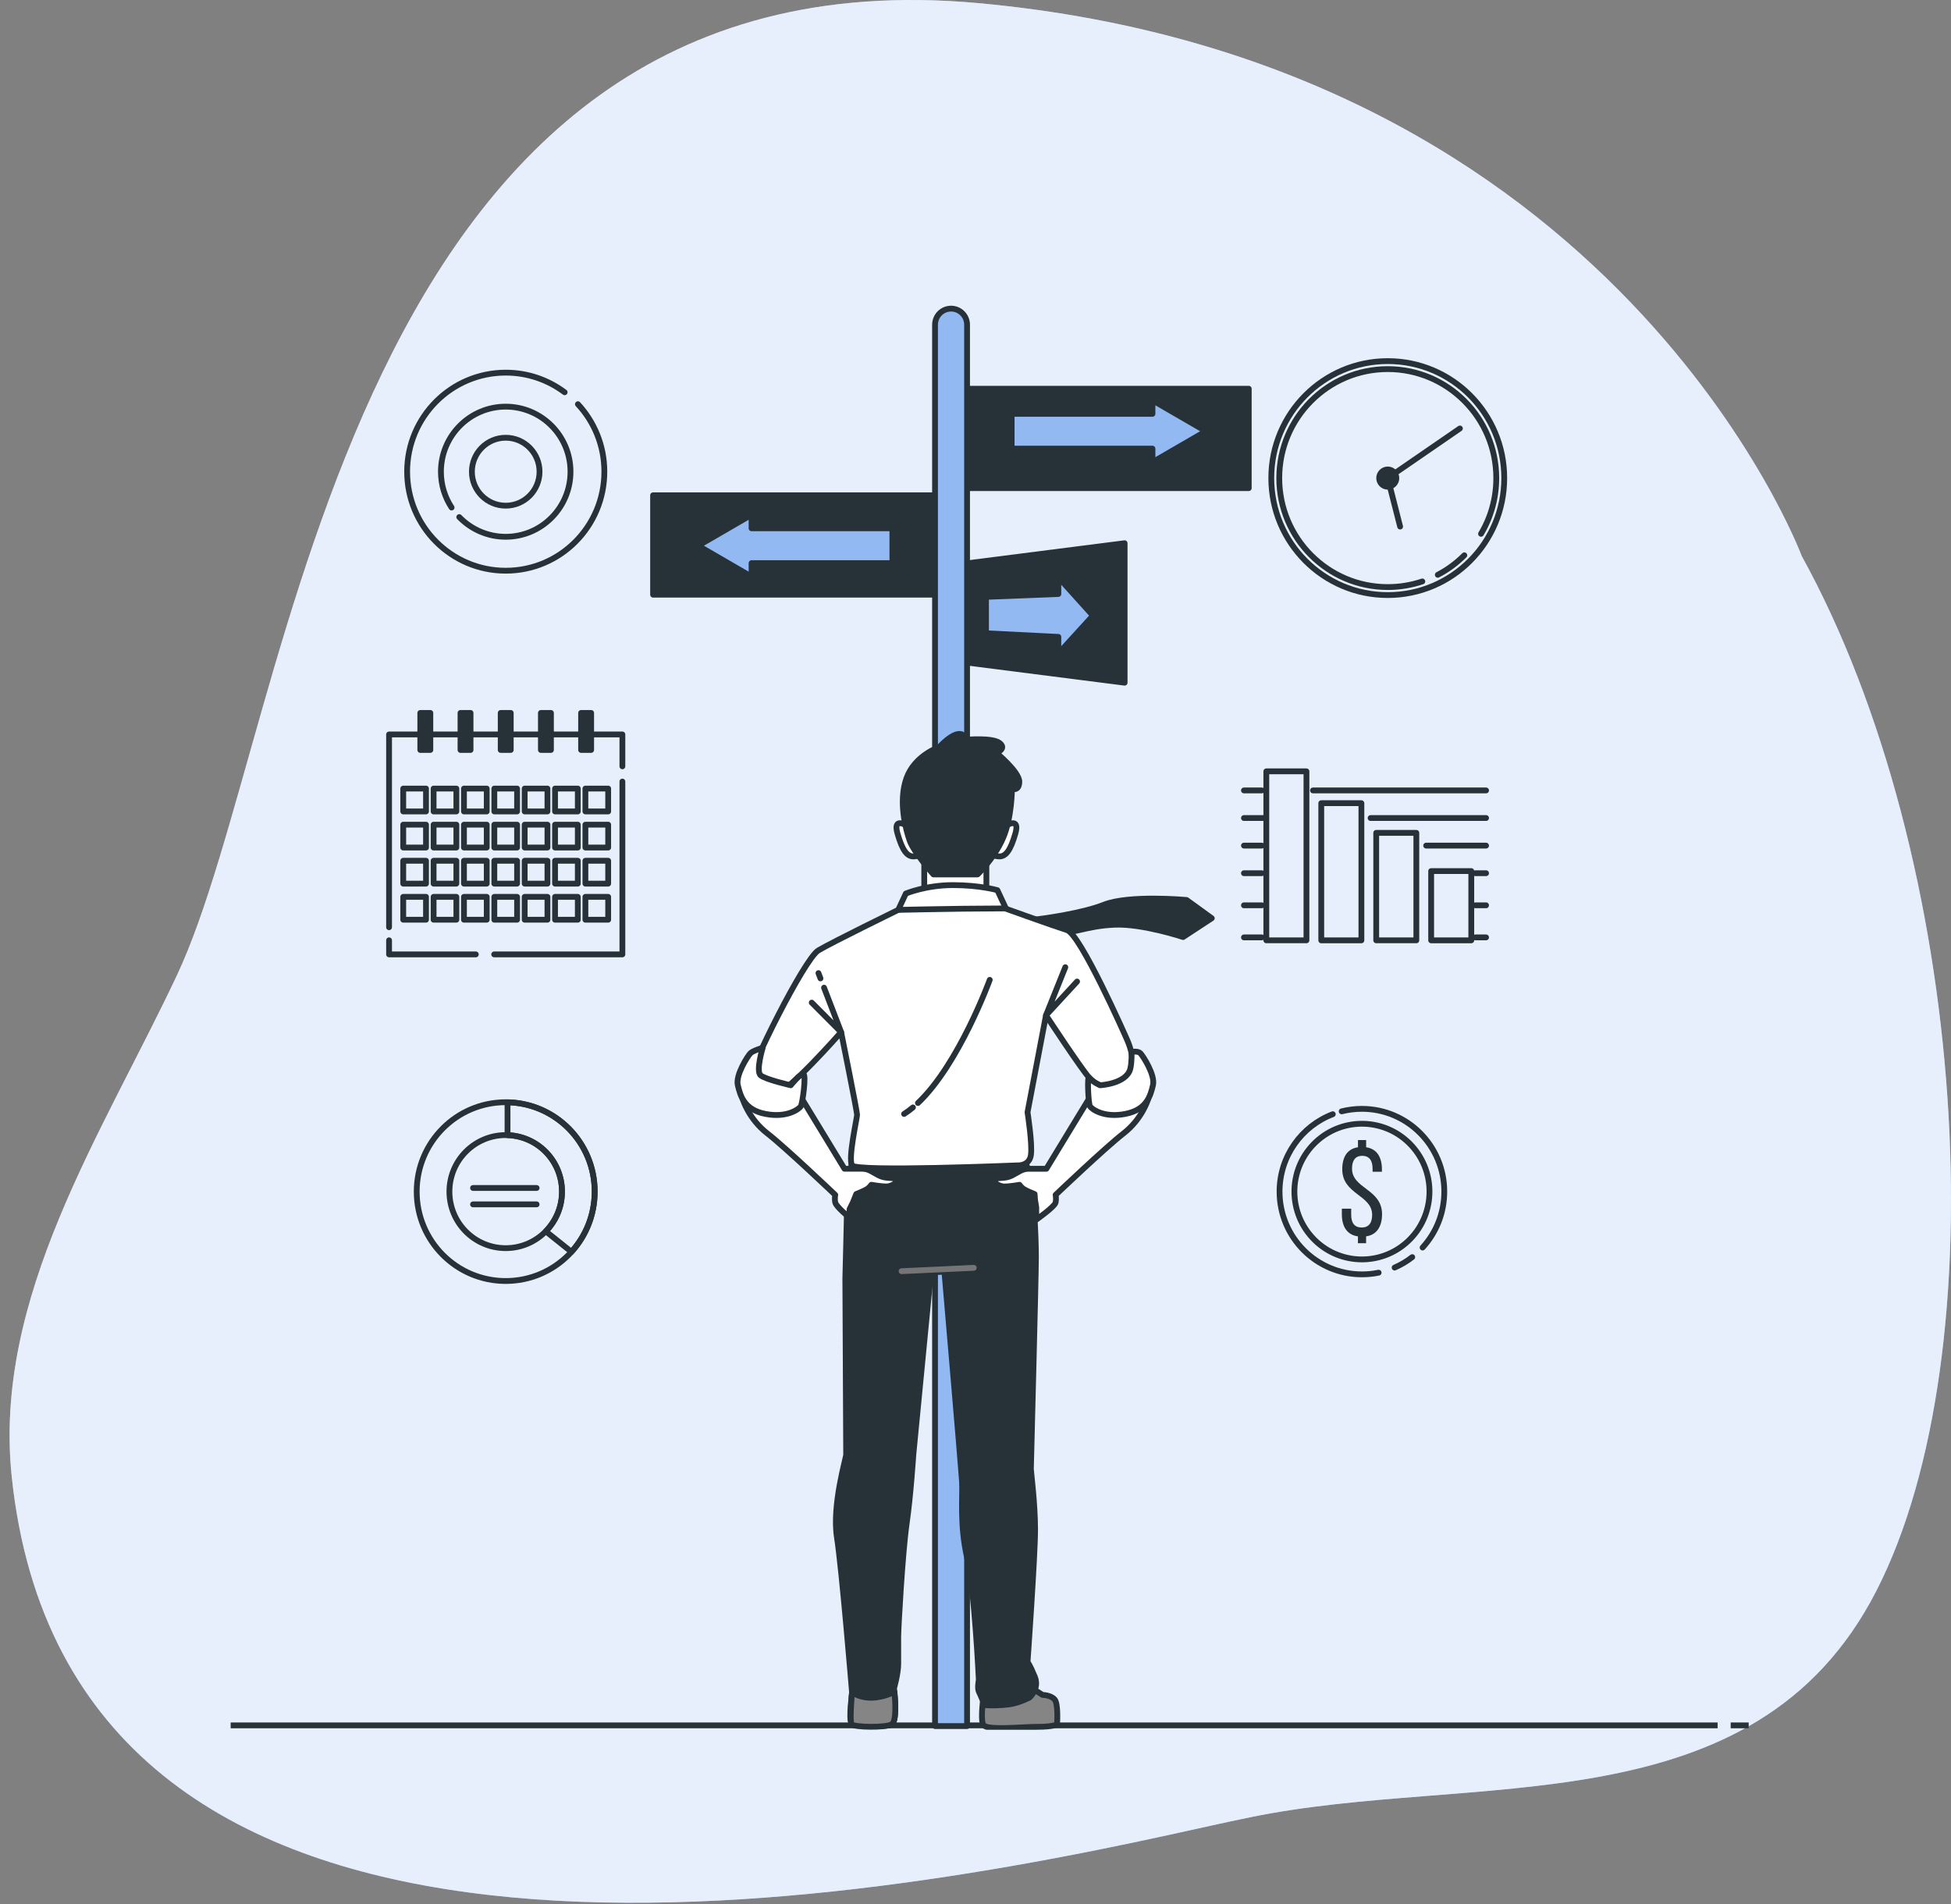 <svg width="336" height="328" viewBox="0 0 336 328" fill="none" xmlns="http://www.w3.org/2000/svg">
<rect x="0" y="0" width="336" height="328" fill="#808080" stroke="none"/>
<g clip-path="url(#clip0_1119_30030)">
<path d="M310.305 95.796C310.305 95.796 278.627 10.644 168.508 0.541C58.389 -9.562 50.847 124.654 30.482 167.959C17.66 195.222 -1.264 223.373 2.032 254.439C12.019 348.482 135.11 330.549 201.513 315.994C206.099 314.991 210.67 313.952 215.271 313.006C253.737 305.068 302.008 315.171 323.127 274.038C344.246 232.906 338.966 147.753 310.305 95.796Z" fill="#AECAF5"/>
<path opacity="0.7" d="M310.305 95.796C310.305 95.796 278.627 10.644 168.508 0.541C58.389 -9.562 50.847 124.654 30.482 167.959C17.66 195.222 -1.264 223.373 2.032 254.439C12.019 348.482 135.11 330.549 201.513 315.994C206.099 314.991 210.67 313.952 215.271 313.006C253.737 305.068 302.008 315.171 323.127 274.038C344.246 232.906 338.966 147.753 310.305 95.796Z" fill="white"/>
<path d="M298.059 297.171H301.157" stroke="#263238" stroke-miterlimit="10"/>
<path d="M39.725 297.171H295.806" stroke="#263238" stroke-miterlimit="10"/>
<g clip-path="url(#clip1_1119_30030)">
<path d="M166.555 297.292H161.031V55.927C161.031 54.393 162.269 53.156 163.79 53.156C165.317 53.156 166.549 54.399 166.549 55.927V297.292H166.555Z" fill="#93B9F2" stroke="#263238" stroke-linecap="round" stroke-linejoin="round"/>
<path d="M160.881 85.306H112.474V102.427H160.881V85.306Z" fill="#263238" stroke="#263238" stroke-linecap="round" stroke-linejoin="round"/>
<path d="M215.06 66.954H166.653V84.074H215.06V66.954Z" fill="#263238" stroke="#263238" stroke-linecap="round" stroke-linejoin="round"/>
<path d="M166.653 114.133L193.682 117.584V93.561L166.653 97.012V114.133Z" fill="#263238" stroke="#263238" stroke-linecap="round" stroke-linejoin="round"/>
<path d="M188.234 106.035L182.27 99.423V102.305L169.806 102.799V109.073L182.27 109.695V112.576L188.234 106.035Z" fill="#93B9F2" stroke="#263238" stroke-linecap="round" stroke-linejoin="round"/>
<path d="M207.68 74.274L198.477 68.941V71.276H174.225V77.271H198.477V79.607L207.68 74.274Z" fill="#93B9F2" stroke="#263238" stroke-linecap="round" stroke-linejoin="round"/>
<path d="M120.236 93.991L129.433 88.658V90.994H153.686V96.989H129.433V99.325L120.236 93.991Z" fill="#93B9F2" stroke="#263238" stroke-linecap="round" stroke-linejoin="round"/>
<path d="M239 102.491C250.078 102.491 259.059 93.47 259.059 82.343C259.059 71.216 250.078 62.196 239 62.196C227.921 62.196 218.94 71.216 218.94 82.343C218.94 93.47 227.921 102.491 239 102.491Z" stroke="#263238" stroke-linecap="round" stroke-linejoin="round"/>
<path d="M252.188 95.641C250.851 96.978 249.313 98.116 247.618 98.999" stroke="#263238" stroke-linecap="round" stroke-linejoin="round"/>
<path d="M244.952 100.144C243.083 100.771 241.082 101.114 239 101.114C228.675 101.114 220.312 92.707 220.312 82.343C220.312 71.979 228.681 63.572 239 63.572C249.319 63.572 257.688 71.979 257.688 82.343C257.688 85.852 256.734 89.135 255.062 91.941" stroke="#263238" stroke-linecap="round" stroke-linejoin="round"/>
<path d="M238.999 83.83C239.817 83.83 240.48 83.165 240.48 82.343C240.48 81.522 239.817 80.856 238.999 80.856C238.181 80.856 237.519 81.522 237.519 82.343C237.519 83.165 238.181 83.83 238.999 83.83Z" fill="#263238" stroke="#263238" stroke-linecap="round" stroke-linejoin="round"/>
<path d="M241.129 90.692L239 82.343L251.424 73.797" stroke="#263238" stroke-linecap="round" stroke-linejoin="round"/>
<path d="M107.187 134.612V164.38H85.109" stroke="#263238" stroke-linecap="round" stroke-linejoin="round"/>
<path d="M67.005 159.704V126.496H107.187V131.992" stroke="#263238" stroke-linecap="round" stroke-linejoin="round"/>
<path d="M81.945 164.38H67.005V161.952" stroke="#263238" stroke-linecap="round" stroke-linejoin="round"/>
<path d="M73.367 135.82H69.445V139.759H73.367V135.82Z" stroke="#263238" stroke-linecap="round" stroke-linejoin="round"/>
<path d="M78.595 135.82H74.674V139.759H78.595V135.82Z" stroke="#263238" stroke-linecap="round" stroke-linejoin="round"/>
<path d="M83.825 135.82H79.903V139.759H83.825V135.82Z" stroke="#263238" stroke-linecap="round" stroke-linejoin="round"/>
<path d="M89.053 135.82H85.132V139.759H89.053V135.82Z" stroke="#263238" stroke-linecap="round" stroke-linejoin="round"/>
<path d="M94.282 135.82H90.36V139.759H94.282V135.82Z" stroke="#263238" stroke-linecap="round" stroke-linejoin="round"/>
<path d="M99.51 135.82H95.589V139.759H99.51V135.82Z" stroke="#263238" stroke-linecap="round" stroke-linejoin="round"/>
<path d="M104.74 135.82H100.818V139.759H104.74V135.82Z" stroke="#263238" stroke-linecap="round" stroke-linejoin="round"/>
<path d="M73.367 142.037H69.445V145.976H73.367V142.037Z" stroke="#263238" stroke-linecap="round" stroke-linejoin="round"/>
<path d="M78.595 142.037H74.674V145.976H78.595V142.037Z" stroke="#263238" stroke-linecap="round" stroke-linejoin="round"/>
<path d="M83.825 142.037H79.903V145.976H83.825V142.037Z" stroke="#263238" stroke-linecap="round" stroke-linejoin="round"/>
<path d="M89.053 142.037H85.132V145.976H89.053V142.037Z" stroke="#263238" stroke-linecap="round" stroke-linejoin="round"/>
<path d="M94.282 142.037H90.36V145.976H94.282V142.037Z" stroke="#263238" stroke-linecap="round" stroke-linejoin="round"/>
<path d="M99.51 142.037H95.589V145.976H99.51V142.037Z" stroke="#263238" stroke-linecap="round" stroke-linejoin="round"/>
<path d="M104.74 142.037H100.818V145.976H104.74V142.037Z" stroke="#263238" stroke-linecap="round" stroke-linejoin="round"/>
<path d="M73.367 148.253H69.445V152.192H73.367V148.253Z" stroke="#263238" stroke-linecap="round" stroke-linejoin="round"/>
<path d="M78.595 148.253H74.674V152.192H78.595V148.253Z" stroke="#263238" stroke-linecap="round" stroke-linejoin="round"/>
<path d="M83.825 148.253H79.903V152.192H83.825V148.253Z" stroke="#263238" stroke-linecap="round" stroke-linejoin="round"/>
<path d="M89.053 148.253H85.132V152.192H89.053V148.253Z" stroke="#263238" stroke-linecap="round" stroke-linejoin="round"/>
<path d="M94.282 148.253H90.36V152.192H94.282V148.253Z" stroke="#263238" stroke-linecap="round" stroke-linejoin="round"/>
<path d="M99.51 148.253H95.589V152.192H99.51V148.253Z" stroke="#263238" stroke-linecap="round" stroke-linejoin="round"/>
<path d="M104.74 148.253H100.818V152.192H104.74V148.253Z" stroke="#263238" stroke-linecap="round" stroke-linejoin="round"/>
<path d="M73.367 154.469H69.445V158.408H73.367V154.469Z" stroke="#263238" stroke-linecap="round" stroke-linejoin="round"/>
<path d="M78.595 154.469H74.674V158.408H78.595V154.469Z" stroke="#263238" stroke-linecap="round" stroke-linejoin="round"/>
<path d="M83.825 154.469H79.903V158.408H83.825V154.469Z" stroke="#263238" stroke-linecap="round" stroke-linejoin="round"/>
<path d="M89.053 154.469H85.132V158.408H89.053V154.469Z" stroke="#263238" stroke-linecap="round" stroke-linejoin="round"/>
<path d="M94.282 154.469H90.36V158.408H94.282V154.469Z" stroke="#263238" stroke-linecap="round" stroke-linejoin="round"/>
<path d="M99.51 154.469H95.589V158.408H99.51V154.469Z" stroke="#263238" stroke-linecap="round" stroke-linejoin="round"/>
<path d="M104.74 154.469H100.818V158.408H104.74V154.469Z" stroke="#263238" stroke-linecap="round" stroke-linejoin="round"/>
<path d="M74.113 129.168H72.384V122.795H74.113V129.168ZM81.037 122.795H79.307V129.168H81.037V122.795ZM87.96 122.795H86.231V129.168H87.96V122.795ZM94.884 122.795H93.154V129.168H94.884V122.795ZM101.807 122.795H100.078V129.168H101.807V122.795Z" fill="#263238" stroke="#263238" stroke-linecap="round" stroke-linejoin="round"/>
<path d="M87.093 189.844C78.631 189.844 71.766 196.734 71.766 205.239C71.766 213.744 78.626 220.634 87.093 220.634C95.561 220.634 102.421 213.744 102.421 205.239C102.421 196.734 95.561 189.844 87.093 189.844ZM87.093 214.976C81.737 214.976 77.399 210.619 77.399 205.239C77.399 199.859 81.737 195.502 87.093 195.502C92.45 195.502 96.787 199.859 96.787 205.239C96.787 210.619 92.45 214.976 87.093 214.976Z" stroke="#263238" stroke-linecap="round" stroke-linejoin="round"/>
<path d="M87.405 189.855V195.52C92.617 195.688 96.787 199.97 96.787 205.239C96.787 207.906 95.717 210.317 93.993 212.077L98.412 215.615C100.9 212.879 102.415 209.236 102.415 205.239C102.415 196.844 95.723 190.024 87.405 189.855V189.855Z" stroke="#263238" stroke-linecap="round" stroke-linejoin="round"/>
<path d="M81.466 204.612H92.415" stroke="#263238" stroke-linecap="round" stroke-linejoin="round"/>
<path d="M81.466 207.435H92.415" stroke="#263238" stroke-linecap="round" stroke-linejoin="round"/>
<path d="M226.119 136.14H255.93" stroke="#263238" stroke-linecap="round" stroke-linejoin="round"/>
<path d="M214.232 136.14H217.304" stroke="#263238" stroke-linecap="round" stroke-linejoin="round"/>
<path d="M236.044 140.892H255.93" stroke="#263238" stroke-linecap="round" stroke-linejoin="round"/>
<path d="M214.232 140.892H217.547" stroke="#263238" stroke-linecap="round" stroke-linejoin="round"/>
<path d="M245.611 145.644H255.93" stroke="#263238" stroke-linecap="round" stroke-linejoin="round"/>
<path d="M214.232 145.644H217.304" stroke="#263238" stroke-linecap="round" stroke-linejoin="round"/>
<path d="M254.085 150.397H255.93" stroke="#263238" stroke-linecap="round" stroke-linejoin="round"/>
<path d="M214.232 150.397H217.304" stroke="#263238" stroke-linecap="round" stroke-linejoin="round"/>
<path d="M254.085 155.927H255.93" stroke="#263238" stroke-linecap="round" stroke-linejoin="round"/>
<path d="M214.232 155.927H217.304" stroke="#263238" stroke-linecap="round" stroke-linejoin="round"/>
<path d="M254.085 161.452H255.93" stroke="#263238" stroke-linecap="round" stroke-linejoin="round"/>
<path d="M214.232 161.452H217.304" stroke="#263238" stroke-linecap="round" stroke-linejoin="round"/>
<path d="M224.997 132.852H218.085V161.958H224.997V132.852Z" stroke="#263238" stroke-linecap="round" stroke-linejoin="round"/>
<path d="M234.459 138.336H227.547V161.963H234.459V138.336Z" stroke="#263238" stroke-linecap="round" stroke-linejoin="round"/>
<path d="M243.922 143.448H237.01V161.958H243.922V143.448Z" stroke="#263238" stroke-linecap="round" stroke-linejoin="round"/>
<path d="M253.385 150.031H246.473V161.963H253.385V150.031Z" stroke="#263238" stroke-linecap="round" stroke-linejoin="round"/>
<path d="M97.245 67.564C94.416 65.443 90.899 64.182 87.099 64.182C77.723 64.182 70.117 71.816 70.117 81.239C70.117 90.662 77.718 98.296 87.099 98.296C96.481 98.296 104.081 90.662 104.081 81.239C104.081 76.749 102.352 72.664 99.529 69.614" stroke="#263238" stroke-linecap="round" stroke-linejoin="round"/>
<path d="M79.094 89.059C81.124 91.15 83.958 92.452 87.093 92.452C93.259 92.452 98.251 87.432 98.251 81.245C98.251 75.058 93.253 70.038 87.093 70.038C80.933 70.038 75.936 75.058 75.936 81.245C75.936 83.522 76.612 85.643 77.775 87.415" stroke="#263238" stroke-linecap="round" stroke-linejoin="round"/>
<path d="M87.093 87.095C90.31 87.095 92.918 84.476 92.918 81.245C92.918 78.014 90.31 75.395 87.093 75.395C83.876 75.395 81.269 78.014 81.269 81.245C81.269 84.476 83.876 87.095 87.093 87.095Z" stroke="#263238" stroke-linecap="round" stroke-linejoin="round"/>
<path d="M235.263 197.594C237.131 197.861 237.993 199.319 237.993 201.393V201.811H236.385V201.283C236.385 199.912 235.836 199.075 234.604 199.075C233.372 199.075 232.845 199.917 232.845 201.283C232.845 204.751 238.016 204.774 238.016 209.126C238.016 211.205 237.137 212.681 235.269 212.948V214.122H233.863V212.948C231.949 212.681 231.093 211.223 231.093 209.126V208.173H232.701V209.236C232.701 210.63 233.273 211.42 234.505 211.42C235.737 211.42 236.31 210.624 236.31 209.236C236.31 205.791 231.162 205.744 231.162 201.393C231.162 199.273 232.018 197.878 233.869 197.594V196.356H235.275V197.594H235.263Z" fill="#263238"/>
<path d="M240.18 218.322C241.267 217.852 242.291 217.242 243.216 216.521" stroke="#263238" stroke-linecap="round" stroke-linejoin="round"/>
<path d="M229.532 191.906C224.176 193.939 220.364 199.145 220.364 205.239C220.364 213.111 226.715 219.49 234.553 219.49C235.536 219.49 236.496 219.391 237.427 219.199" stroke="#263238" stroke-linecap="round" stroke-linejoin="round"/>
<path d="M244.998 214.871C247.318 212.332 248.735 208.951 248.735 205.233C248.735 197.361 242.384 190.982 234.546 190.982C233.343 190.982 232.181 191.133 231.064 191.412" stroke="#263238" stroke-linecap="round" stroke-linejoin="round"/>
<path d="M242.459 213.803C247.171 209.419 247.453 202.027 243.087 197.293C238.722 192.56 231.362 192.277 226.649 196.662C221.937 201.047 221.655 208.438 226.021 213.172C230.386 217.906 237.746 218.188 242.459 213.803Z" stroke="#263238" stroke-linecap="round" stroke-linejoin="round"/>
<path d="M177.713 158.454C177.713 158.454 177.857 158.437 178.112 158.408C179.789 158.199 186.36 157.316 190.125 155.823C194.463 154.097 204.354 155.009 204.354 155.009L208.692 158.152L203.747 161.394C203.747 161.394 196.783 159.064 191.941 159.268C187.1 159.471 184.775 160.889 181.75 160.685C178.725 160.482 174.988 158.454 174.988 158.454H177.713Z" fill="#263238" stroke="#263238" stroke-linecap="round" stroke-linejoin="round"/>
<path d="M159.174 148.59V155.114H169.874V147.561L159.174 148.59Z" fill="white" stroke="#263238" stroke-linecap="round" stroke-linejoin="round"/>
<path d="M156.247 142.263C156.247 142.263 153.714 140.567 154.558 143.535C155.403 146.504 156.247 147.637 157.514 147.498C158.78 147.358 159.486 146.934 159.064 145.801C158.642 144.668 156.247 142.263 156.247 142.263Z" fill="white" stroke="#263238" stroke-linecap="round" stroke-linejoin="round"/>
<path d="M173.184 142.263C173.184 142.263 175.717 140.567 174.872 143.535C174.028 146.504 173.184 147.637 171.917 147.498C170.65 147.358 169.944 146.934 170.367 145.801C170.789 144.668 173.184 142.263 173.184 142.263Z" fill="white" stroke="#263238" stroke-linecap="round" stroke-linejoin="round"/>
<path d="M161.742 128.68C161.742 128.68 157.514 130.092 156.109 134.054C154.703 138.016 155.97 142.827 156.67 144.808C157.375 146.789 160.753 150.606 160.753 150.606H168.359C168.359 150.606 171.176 147.916 172.726 144.384C174.276 140.846 174.276 135.896 174.276 135.896C174.276 135.896 175.543 136.32 175.543 134.624C175.543 132.927 171.598 129.674 171.598 129.674C171.598 129.674 173.432 128.965 172.159 127.977C170.893 126.99 166.387 127.414 166.387 127.414C166.387 127.414 165.826 124.445 161.736 128.686L161.742 128.68Z" fill="#263238" stroke="#263238" stroke-linecap="round" stroke-linejoin="round"/>
<path d="M178.406 291.203L179.563 291.929C179.563 291.929 180.864 291.929 181.587 292.656C182.31 293.382 182.044 296.99 182.044 296.99C182.044 296.99 181.466 297.419 178.718 297.419C175.971 297.419 169.921 298.093 169.342 297.077C168.764 296.06 169.441 291.784 169.441 291.784L178.406 291.203Z" fill="#858585" stroke="#263238" stroke-linecap="round" stroke-linejoin="round"/>
<path d="M146.738 199.848C146.738 199.848 145.871 206.238 145.871 207.545C145.871 208.852 145.582 220.181 145.582 220.181C145.582 220.181 145.726 249.955 145.726 250.536C145.726 251.117 143.268 259.251 144.136 264.77C145.003 270.289 146.738 291.494 146.738 291.494C146.738 291.494 146.16 296.141 146.594 296.577C147.028 297.013 152.378 297.594 153.535 297.013C154.692 296.432 153.969 290.768 153.969 290.768C153.969 290.768 154.692 288.298 154.692 286.556V281.908C154.692 280.456 155.415 267.529 156.138 262.446C156.861 257.362 157.294 250.536 157.294 250.536L160.331 219.164L162.645 219.019C162.645 219.019 165.537 252.715 165.681 255.184C165.826 257.653 165.248 262.591 166.549 268.255C167.85 273.92 168.573 289.315 168.573 289.315C168.573 289.315 168.284 290.768 168.573 291.348C168.863 291.929 169.586 293.672 169.586 293.672C169.586 293.672 170.742 293.818 172.622 293.672C174.207 293.55 175.161 293.388 177.273 292.4C178.302 291.447 178.759 290.14 178.21 288.792C177.342 286.666 176.96 286.265 176.96 286.265C176.96 286.265 178.262 267.965 178.262 263.463C178.262 258.96 177.539 253.441 177.539 253.005C177.539 252.57 178.406 219.891 178.406 216.55C178.406 213.21 178.117 204.205 176.671 200.283C175.225 196.362 152.089 197.379 149.775 197.524C147.461 197.669 146.738 199.848 146.738 199.848Z" fill="#263238" stroke="#263238" stroke-linecap="round" stroke-linejoin="round"/>
<path d="M155.27 218.944L167.705 218.363" stroke="#757575" stroke-linecap="round" stroke-linejoin="round"/>
<path d="M162.5 154.823L154.692 156.712C154.692 156.712 143.413 162.231 140.954 163.683C138.496 165.135 128.808 184.743 129.242 185.759C129.675 186.776 131.555 188.083 133.435 188.374C135.315 188.664 144.859 177.771 144.859 177.771C144.859 177.771 147.606 191.424 147.606 192.005C147.606 192.586 146.015 199.557 146.738 200.719C147.461 201.881 175.225 200.719 175.225 200.719C175.225 200.719 177.249 200.864 177.539 198.976C177.828 197.088 176.96 191.569 176.96 191.569L180.141 174.866C180.141 174.866 186.221 184.127 187.58 185.614C189.945 188.205 192.89 187.119 194.457 185.178C195.822 183.488 194.602 180.24 194.168 179.224C193.734 178.207 186.07 160.923 183.757 160.197C181.443 159.471 171.755 155.985 171.755 155.985L162.5 154.823Z" fill="white" stroke="#263238" stroke-linecap="round" stroke-linejoin="round"/>
<path d="M154.691 156.712C154.691 156.712 164.247 156.514 165.837 156.514C167.428 156.514 173.235 156.462 173.235 156.462L171.766 153.319C171.766 153.319 168.729 152.447 164.102 152.447C159.475 152.447 156.004 153.9 156.004 153.9L154.691 156.712Z" fill="white" stroke="#263238" stroke-linecap="round" stroke-linejoin="round"/>
<path d="M141.915 170.114L144.859 177.771L139.798 172.688" stroke="#263238" stroke-linecap="round" stroke-linejoin="round"/>
<path d="M140.954 167.604L141.301 168.517" stroke="#263238" stroke-linecap="round" stroke-linejoin="round"/>
<path d="M157.225 190.738C156.722 191.157 156.219 191.534 155.704 191.86" stroke="#263238" stroke-linecap="round" stroke-linejoin="round"/>
<path d="M170.453 168.766C170.453 168.766 165.167 183.285 158.087 189.977" stroke="#263238" stroke-linecap="round" stroke-linejoin="round"/>
<path d="M183.467 166.588L180.142 174.866L185.492 169.057" stroke="#263238" stroke-linecap="round" stroke-linejoin="round"/>
<path d="M127.94 189.39C127.94 189.39 128.953 192.731 132.134 195.2C135.315 197.669 143.847 205.802 143.847 205.802C143.847 205.802 143.702 206.383 143.847 207.11C143.991 207.836 146.305 209.724 146.305 209.724V208.272L146.883 207.11L147.462 205.657C147.462 205.657 148.908 205.076 149.341 204.786C149.775 204.495 150.065 204.06 150.065 204.06C150.065 204.06 151.655 204.35 152.667 204.35C153.68 204.35 155.126 203.333 154.258 203.043C153.39 202.752 152.523 203.043 151.366 202.462C150.209 201.881 149.631 201.3 148.474 201.3H145.437L137.484 188.229L127.94 189.39Z" fill="white" stroke="#263238" stroke-linecap="round" stroke-linejoin="round"/>
<path d="M131.359 180.461C131.359 180.461 129.67 180.967 129.236 181.402C128.802 181.838 126.633 185.178 127.067 186.921C127.501 188.664 128.079 191.133 131.839 191.86C135.598 192.586 137.623 190.988 137.912 190.552C138.201 190.117 138.913 184.975 138.334 184.975C137.756 184.975 136.177 186.921 136.177 186.921C136.177 186.921 131.868 185.94 131 185.213C130.132 184.487 131.353 180.461 131.353 180.461H131.359Z" fill="white" stroke="#263238" stroke-linecap="round" stroke-linejoin="round"/>
<path d="M197.702 189.39C197.702 189.39 196.69 192.731 193.508 195.2C190.327 197.669 181.796 205.802 181.796 205.802C181.796 205.802 181.94 206.383 181.796 207.11C181.651 207.836 178.464 210.073 178.464 210.073V207.958L178.244 206.622L178.181 205.663C178.181 205.663 176.735 205.082 176.301 204.792C175.867 204.501 175.578 204.065 175.578 204.065C175.578 204.065 173.987 204.356 172.975 204.356C171.963 204.356 170.517 203.339 171.384 203.049C172.252 202.758 173.119 203.049 174.276 202.468C175.433 201.887 176.011 201.306 177.168 201.306H180.205L188.158 188.234L197.702 189.396V189.39Z" fill="white" stroke="#263238" stroke-linecap="round" stroke-linejoin="round"/>
<path d="M194.879 181.176C194.879 181.176 195.961 180.967 196.394 181.402C196.828 181.838 198.997 185.178 198.563 186.921C198.13 188.664 197.551 191.133 193.792 191.859C190.032 192.586 188.007 190.988 187.718 190.552C187.429 190.117 187.198 185.173 187.574 185.614C188.25 186.404 189.453 186.921 189.453 186.921C189.453 186.921 193.936 186.689 194.642 184.144C194.943 183.052 194.879 181.176 194.879 181.176Z" fill="white" stroke="#263238" stroke-linecap="round" stroke-linejoin="round"/>
<path d="M153.535 297.013C154.449 296.554 154.188 292.929 154.038 291.424C153.292 291.773 152.153 292.203 150.787 292.365C148.329 292.656 146.739 291.494 146.739 291.494C146.739 291.494 146.276 296.519 146.669 296.99C147.097 297.501 152.378 297.594 153.535 297.013Z" fill="#858585" stroke="#263238" stroke-linecap="round" stroke-linejoin="round"/>
</g>
</g>
<defs>
<clipPath id="clip0_1119_30030">
<rect width="336" height="327.724" fill="white"/>
</clipPath>
<clipPath id="clip1_1119_30030">
<rect width="268.138" height="258.207" fill="white" transform="translate(34.759 39.724)"/>
</clipPath>
</defs>
</svg>
